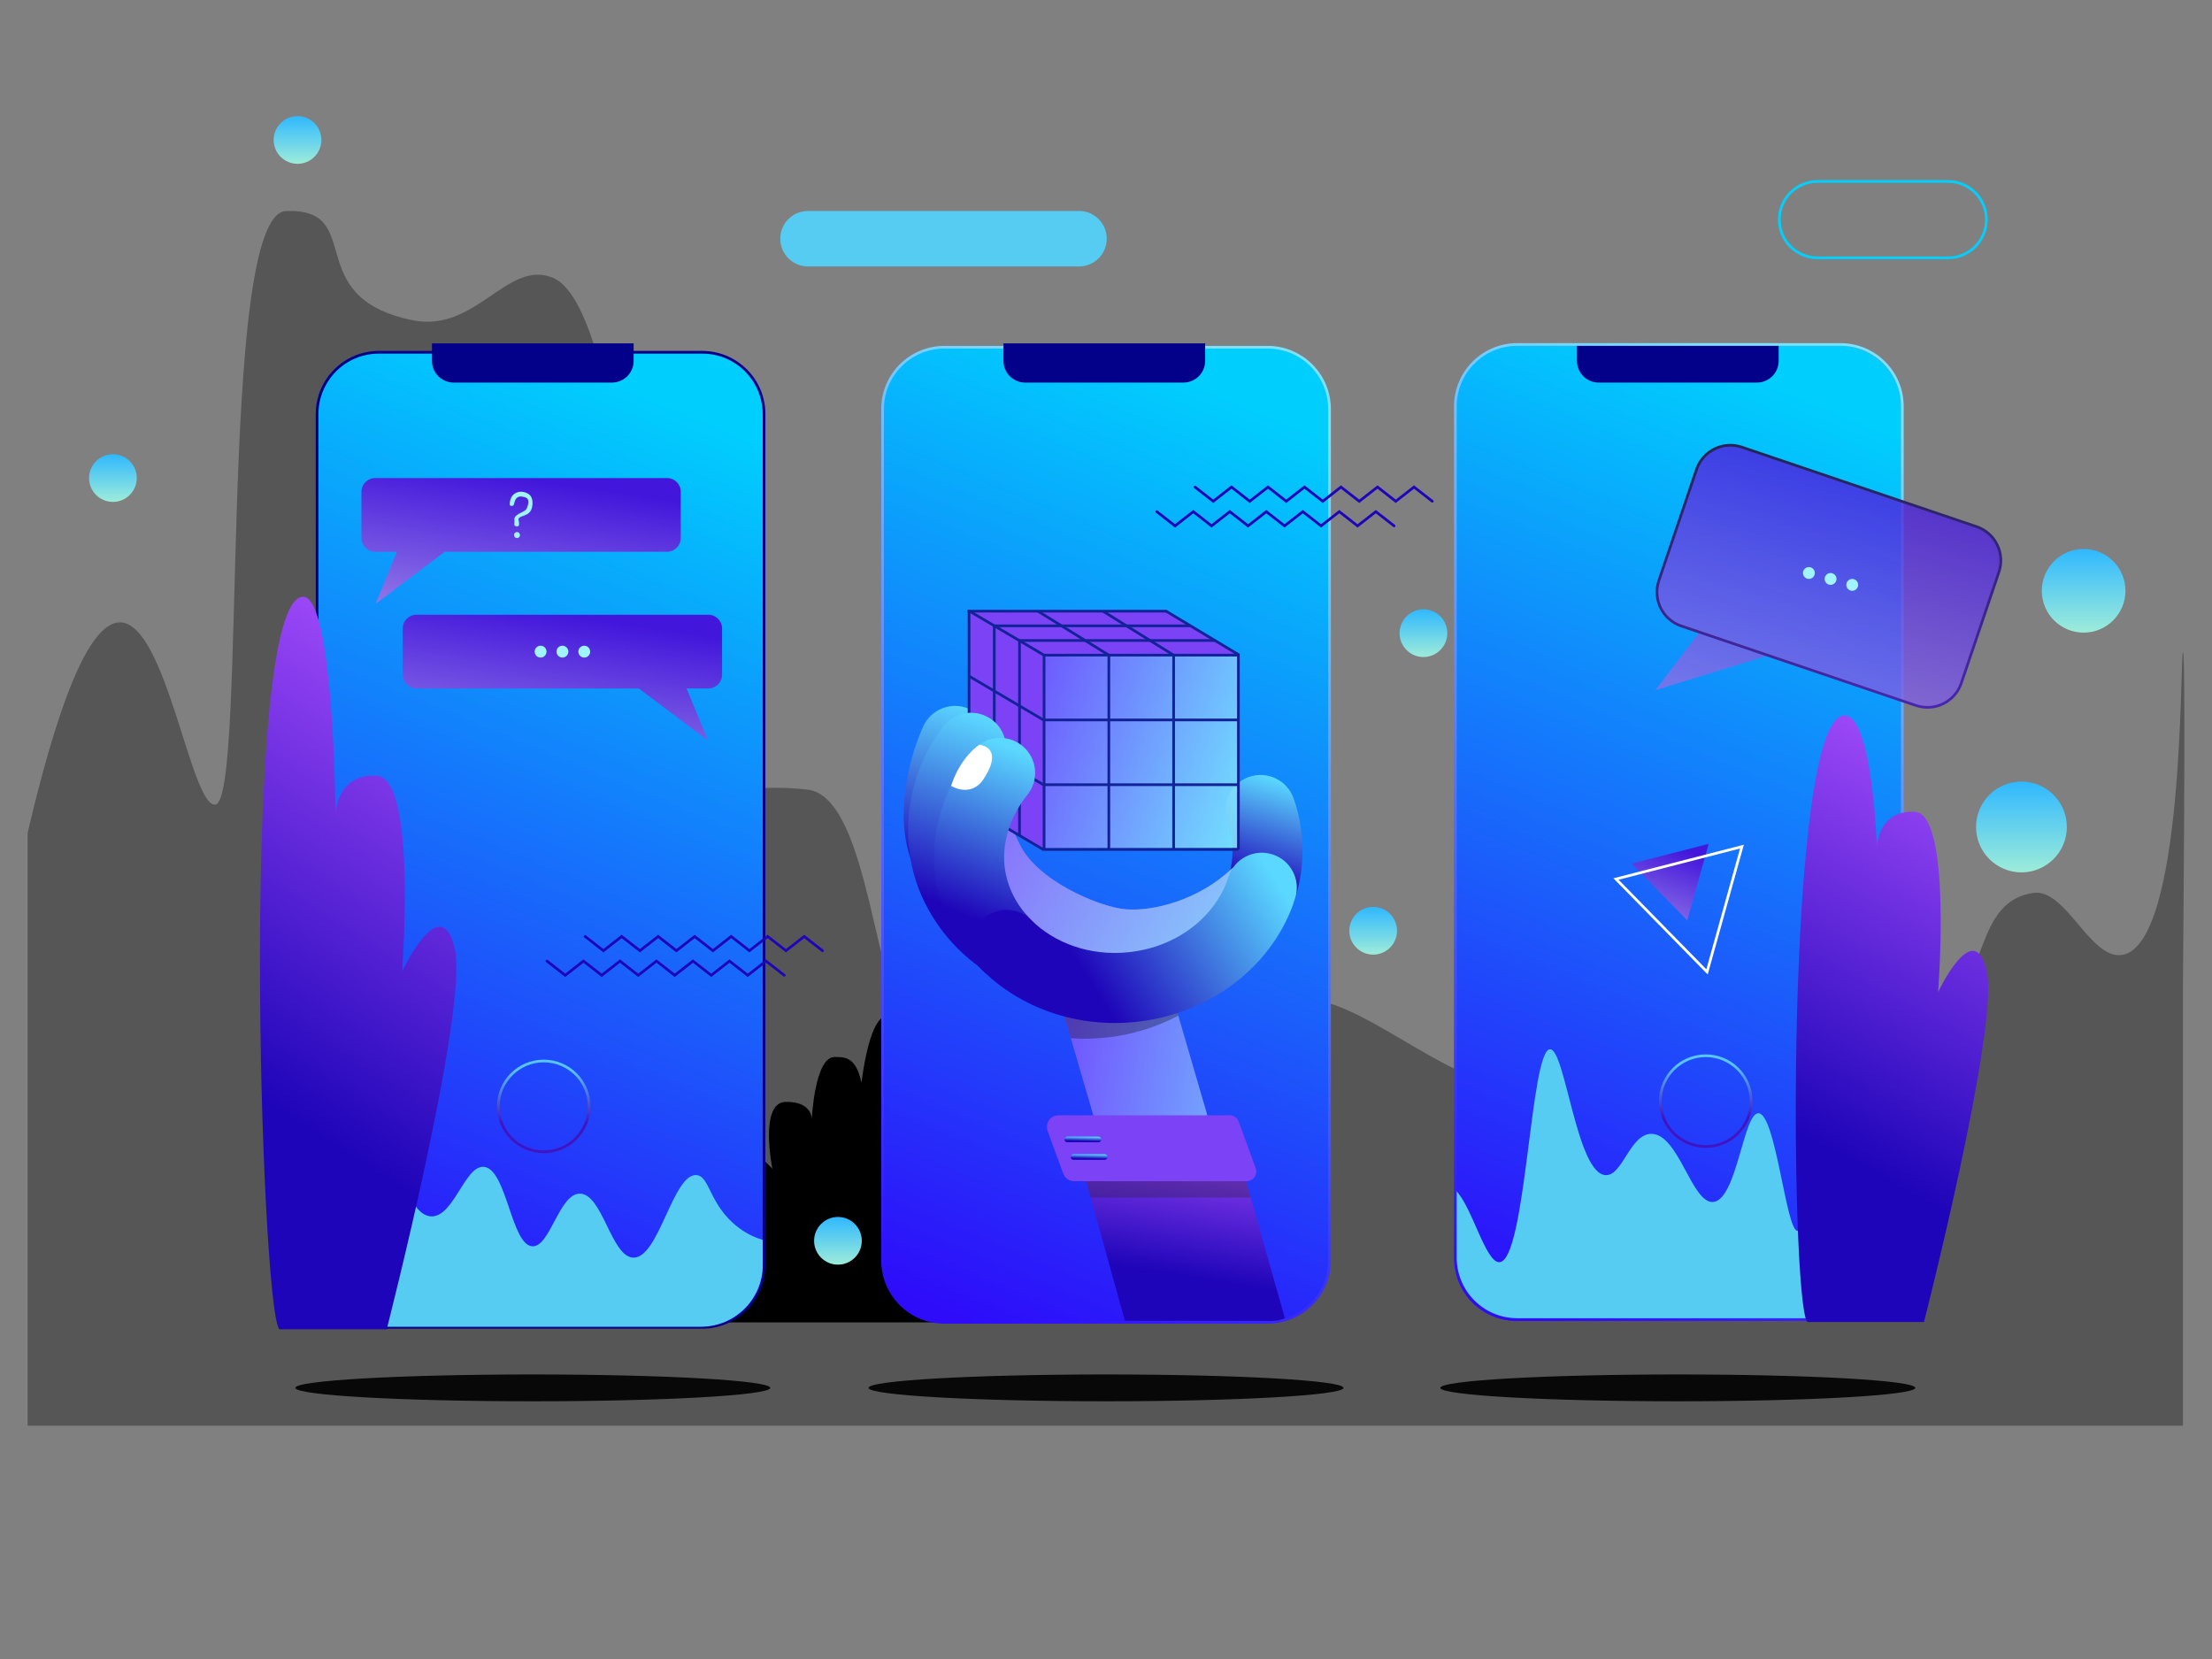 <svg width="200" height="150" viewBox="0 0 200 150" fill="none" xmlns="http://www.w3.org/2000/svg">
<rect x="0" y="0" width="200" height="150" fill="#808080" stroke="none"/>
<g clip-path="url(#clip0)">
<path d="M26.901 14.812C28.092 14.812 29.057 13.847 29.057 12.656C29.057 11.465 28.092 10.499 26.901 10.499C25.71 10.499 24.744 11.465 24.744 12.656C24.744 13.847 25.71 14.812 26.901 14.812Z" fill="url(#paint0_linear)"/>
<g style="mix-blend-mode:overlay">
<path d="M2.5 128.908C2.5 107.416 2.5 96.793 2.5 75.301C4.883 65.117 7.804 56.193 10.881 56.272C15.051 56.378 17.258 72.971 19.463 72.753C22.429 72.459 19.567 19.306 25.865 19.081C33.203 18.819 27.061 26.869 37.313 28.956C43.032 30.12 45.889 23.398 50.001 25.122C57.144 28.116 58.275 70.234 62.315 71.189C65.839 72.022 67.898 70.813 73.013 71.393C78.817 72.052 79.09 91.482 82.342 91.613C87.466 91.819 87.986 77.74 103.052 87.875C107.211 90.672 113.589 92.868 117.046 90.763C120.608 88.594 130.103 97.241 134.398 97.56C137.779 97.81 140.912 77.19 145.779 77.34C150.04 77.472 152.435 93.418 154.922 93.142C157.124 92.897 169.334 92.454 173.954 91.613C180.251 90.467 177.861 81.62 183.842 80.734C186.789 80.297 188.981 86.783 191.865 86.341C197.557 85.468 197.102 58.982 197.375 58.985C197.51 58.987 197.571 65.511 197.375 88.889C197.375 112.137 197.375 105.66 197.375 128.908C132.417 128.908 67.458 128.908 2.5 128.908Z" fill="black" fill-opacity="0.33"/>
</g>
<g style="mix-blend-mode:overlay">
<path d="M89.308 103.64C88.513 101.044 86.226 104.597 86.226 104.597C86.226 104.597 87.83 95.974 85.444 95.901C83.058 95.829 82.349 97.926 82.349 97.926C82.349 97.926 82.082 91.807 80.292 91.807C79.138 91.807 78.367 94.345 77.885 97.892C77.401 95.557 76.4 95.569 75.456 95.569C73.667 95.569 73.399 101.15 73.399 101.15C73.399 101.15 73.399 99.563 71.013 99.629C68.627 99.695 69.835 105.675 69.835 105.675C69.835 105.675 67.01 102.467 66.215 104.835C65.42 107.203 59.904 119.56 59.904 119.56H92.526C92.526 119.56 90.103 106.236 89.308 103.64Z" fill="black"/>
</g>
<path d="M133.602 76.954L131.516 76.936L131.506 78.05L133.592 78.068L133.602 76.954Z" fill="#24386C"/>
<path d="M120.211 36.986V113.967C120.211 116.181 118.92 118.098 117.052 119.004C116.316 119.357 115.49 119.557 114.621 119.557H85.389C82.301 119.557 79.799 117.053 79.799 113.967V36.986C79.799 33.9 82.301 31.395 85.389 31.395H114.621C117.707 31.395 120.211 33.9 120.211 36.986Z" fill="url(#paint1_linear)"/>
<path fill-rule="evenodd" clip-rule="evenodd" d="M85.388 31.518C82.367 31.518 79.919 33.968 79.919 36.987V113.967C79.919 116.986 82.367 119.436 85.388 119.436H114.619C115.47 119.436 116.278 119.24 116.998 118.895C118.825 118.008 120.088 116.133 120.088 113.967V36.987C120.088 33.968 117.638 31.518 114.619 31.518H85.388ZM79.676 36.987C79.676 33.833 82.232 31.274 85.388 31.274H114.619C117.773 31.274 120.332 33.833 120.332 36.987V113.967C120.332 116.23 119.012 118.188 117.104 119.114L117.103 119.114C116.351 119.475 115.508 119.679 114.619 119.679H85.388C82.232 119.679 79.676 117.121 79.676 113.967V36.987Z" fill="url(#paint2_linear)"/>
<path d="M69.079 37.442V114.42C69.079 117.509 66.578 120.01 63.489 120.01H34.26C33.147 120.01 32.109 119.684 31.237 119.121C29.693 118.13 28.67 116.396 28.67 114.42V37.442C28.67 34.353 31.171 31.852 34.26 31.852H63.489C66.578 31.852 69.079 34.353 69.079 37.442Z" fill="url(#paint3_linear)"/>
<path fill-rule="evenodd" clip-rule="evenodd" d="M34.261 31.973C31.24 31.973 28.793 34.42 28.793 37.441V114.419C28.793 116.352 29.793 118.048 31.304 119.018H31.304C32.157 119.569 33.172 119.888 34.261 119.888H63.49C66.512 119.888 68.959 117.441 68.959 114.419V37.441C68.959 34.42 66.512 31.973 63.49 31.973H34.261ZM28.549 37.441C28.549 34.285 31.105 31.729 34.261 31.729H63.49C66.646 31.729 69.202 34.285 69.202 37.441V114.419C69.202 117.575 66.646 120.132 63.49 120.132H34.261C33.124 120.132 32.063 119.798 31.172 119.223C29.595 118.21 28.549 116.438 28.549 114.419V37.441Z" fill="#030189"/>
<path d="M171.906 36.852V113.83C171.906 114.03 171.897 114.227 171.875 114.422C171.58 117.233 169.205 119.421 166.316 119.421H137.085C133.998 119.421 131.494 116.919 131.494 113.83V36.852C131.494 33.764 133.998 31.262 137.085 31.262H166.316C169.405 31.262 171.906 33.764 171.906 36.852Z" fill="url(#paint4_linear)"/>
<path fill-rule="evenodd" clip-rule="evenodd" d="M112.917 70.251C114.566 69.668 116.376 70.531 116.959 72.18C117.327 73.219 117.578 74.311 117.696 75.444C117.904 77.441 117.683 79.395 117.105 81.22C116.577 82.888 114.797 83.811 113.13 83.283C111.462 82.755 110.539 80.976 111.067 79.309C111.391 78.285 111.512 77.205 111.396 76.1C111.331 75.471 111.192 74.867 110.989 74.293C110.405 72.645 111.269 70.835 112.917 70.251Z" fill="url(#paint5_linear)"/>
<path d="M171.998 114.276C171.703 117.087 169.328 119.274 166.439 119.274H137.208C134.121 119.274 131.617 116.773 131.617 113.684V107.628C133.086 109.046 134.321 114.195 135.578 114.12C137.975 113.971 138.362 94.932 140.145 94.869C141.524 94.823 142.552 106.154 145.183 106.252C146.708 106.308 147.375 102.549 149.287 102.52C151.777 102.481 152.951 108.807 154.885 108.678C157.029 108.532 157.631 100.625 158.99 100.654C160.566 100.688 161.491 111.341 162.529 111.289C163.277 111.25 162.907 105.733 164.775 105.131C166.178 104.678 168.256 107.192 169.813 109.424C171.116 110.805 171.844 112.532 171.998 114.276Z" fill="#56CCF2"/>
<path fill-rule="evenodd" clip-rule="evenodd" d="M87.639 64.097C89.237 64.808 89.957 66.679 89.247 68.277C88.746 69.404 88.318 70.837 88.136 72.259C87.95 73.716 88.057 74.898 88.36 75.685L85.43 76.814L88.36 75.685C88.552 76.182 88.97 76.719 89.794 77.349C90.541 77.919 91.388 78.4 92.403 78.976C92.556 79.063 92.713 79.152 92.874 79.244C94.393 80.111 94.921 82.045 94.054 83.564C93.187 85.083 91.253 85.611 89.734 84.744C89.602 84.669 89.462 84.59 89.317 84.508C88.333 83.952 87.07 83.237 85.95 82.382C84.629 81.373 83.223 79.967 82.45 77.962L85.405 76.823L82.45 77.962C81.631 75.837 81.594 73.493 81.854 71.457C82.118 69.387 82.724 67.359 83.459 65.705C84.17 64.107 86.041 63.387 87.639 64.097Z" fill="url(#paint6_linear)"/>
<path d="M89.898 71.842C89.898 71.842 91.354 74.533 92.169 76.285C93.724 79.628 99.376 82.002 101.746 82.211C104.232 82.429 108.355 81.399 111.362 78.552C111.612 78.316 112.744 78.067 111.682 80.264C110.507 82.696 108.654 85.812 107.642 86.302C105.716 87.235 94.019 87.732 93.23 87.195C92.441 86.658 88.792 76.567 89.898 71.842Z" fill="#8A95F4"/>
<path opacity="0.6" d="M89.898 71.842C89.898 71.842 91.354 74.533 92.169 76.285C93.724 79.628 99.376 82.002 101.746 82.211C104.232 82.429 108.355 81.399 111.362 78.552C111.612 78.316 112.744 78.067 111.682 80.264C110.507 82.696 108.654 85.812 107.642 86.302C105.716 87.235 94.019 87.732 93.23 87.195C92.441 86.658 88.792 76.567 89.898 71.842Z" fill="url(#paint7_linear)"/>
<path opacity="0.81" d="M114.517 119.188H104.201L96.818 93.872L95.797 90.376H106.113L106.537 91.831L114.517 119.188Z" fill="url(#paint8_linear)"/>
<path d="M106.537 91.831C105.144 92.566 103.626 93.129 102.018 93.487C101.409 93.624 100.795 93.726 100.182 93.796C99.056 93.928 97.928 93.953 96.818 93.872L95.797 90.376H106.113L106.537 91.831Z" fill="black" fill-opacity="0.3"/>
<path d="M100.067 21.584V21.584C100.067 22.97 98.944 24.093 97.558 24.093H73.058C71.672 24.093 70.549 22.97 70.549 21.584V21.584C70.549 20.198 71.672 19.075 73.058 19.075H97.558C98.944 19.075 100.067 20.198 100.067 21.584Z" fill="#56CCF2"/>
<path fill-rule="evenodd" clip-rule="evenodd" d="M176.148 16.527H164.331C162.492 16.527 161.001 18.018 161.001 19.857C161.001 21.696 162.492 23.187 164.331 23.187H176.148C177.987 23.187 179.478 21.696 179.478 19.857C179.478 18.018 177.987 16.527 176.148 16.527ZM164.331 16.284H176.148C178.122 16.284 179.722 17.884 179.722 19.857C179.722 21.831 178.122 23.431 176.148 23.431H164.331C162.358 23.431 160.758 21.831 160.758 19.857C160.758 17.884 162.358 16.284 164.331 16.284Z" fill="#01D0FE"/>
<path d="M68.965 112.104V114.37C68.965 117.458 66.463 119.96 63.375 119.96H34.146C33.033 119.96 31.995 119.634 31.123 119.071C31.298 117.614 31.608 115.839 31.992 113.617C32.395 111.3 33.337 105.878 34.977 105.781C36.438 105.693 37.064 109.912 38.989 109.978C41.032 110.051 42.026 105.357 43.746 105.5C45.812 105.671 46.223 112.579 48.131 112.684C49.739 112.772 50.54 107.936 52.423 107.927C54.481 107.914 55.27 113.683 57.275 113.71C59.587 113.741 60.846 106.1 62.965 106.246C64.208 106.334 64.103 108.984 66.79 111.006C67.616 111.624 68.347 111.917 68.965 112.104Z" fill="#56CCF2"/>
<path d="M94.401 76.793L87.618 72.848L87.525 55.263L94.401 59.284V76.793Z" fill="#7B42F6"/>
<path opacity="0.81" d="M111.93 59.358H94.4V76.669H111.93V59.358Z" fill="url(#paint9_linear)"/>
<path d="M111.97 59.234H94.471L87.725 55.182H105.294L111.97 59.234Z" fill="#7B42F6"/>
<path fill-rule="evenodd" clip-rule="evenodd" d="M89.775 74.192V56.5H90.019V74.192H89.775Z" fill="#132299"/>
<path fill-rule="evenodd" clip-rule="evenodd" d="M87.74 72.78V55.142H87.496V72.919L94.287 76.929L94.411 76.72L87.74 72.78Z" fill="#132299"/>
<path fill-rule="evenodd" clip-rule="evenodd" d="M92.057 75.535V57.892H92.3V75.535H92.057Z" fill="#132299"/>
<path fill-rule="evenodd" clip-rule="evenodd" d="M87.68 66.887L94.462 70.883L94.339 71.093L87.557 67.097L87.68 66.887Z" fill="#132299"/>
<path fill-rule="evenodd" clip-rule="evenodd" d="M94.339 65.237L87.557 61.24L87.68 61.03L94.462 65.027L94.339 65.237Z" fill="#132299"/>
<path fill-rule="evenodd" clip-rule="evenodd" d="M93.908 55.157L100.315 59.132L100.187 59.339L93.779 55.364L93.908 55.157Z" fill="#132299"/>
<path fill-rule="evenodd" clip-rule="evenodd" d="M100.104 59.113H105.96V59.356H100.104V59.113Z" fill="#132299"/>
<path fill-rule="evenodd" clip-rule="evenodd" d="M106.043 59.339L99.66 55.364L99.789 55.157L106.172 59.132L106.043 59.339Z" fill="#132299"/>
<path fill-rule="evenodd" clip-rule="evenodd" d="M105.463 55.381H87.496V55.138H105.463V55.381Z" fill="#132299"/>
<path fill-rule="evenodd" clip-rule="evenodd" d="M94.433 59.114L87.719 55.155L87.596 55.364L94.366 59.358L100.104 59.356V59.112L94.433 59.114Z" fill="#132299"/>
<path d="M111.988 59.34L105.307 55.325L105.432 55.116L112.092 59.115L111.988 59.34Z" fill="#132299"/>
<path fill-rule="evenodd" clip-rule="evenodd" d="M105.961 59.113H112.057V59.356H105.961V59.113Z" fill="#132299"/>
<path fill-rule="evenodd" clip-rule="evenodd" d="M92.17 57.788H109.871V58.031H92.17V57.788Z" fill="#132299"/>
<path fill-rule="evenodd" clip-rule="evenodd" d="M107.643 56.707H89.822V56.463H107.643V56.707Z" fill="#132299"/>
<path fill-rule="evenodd" clip-rule="evenodd" d="M100.135 76.806V59.236H100.378V76.806H100.135Z" fill="#132299"/>
<path fill-rule="evenodd" clip-rule="evenodd" d="M94.523 59.236V76.806H94.279V59.236H94.523Z" fill="#132299"/>
<path fill-rule="evenodd" clip-rule="evenodd" d="M105.992 76.806V59.236H106.236V76.806H105.992Z" fill="#132299"/>
<path fill-rule="evenodd" clip-rule="evenodd" d="M111.85 76.807V59.116H112.093V76.807H111.85Z" fill="#132299"/>
<path fill-rule="evenodd" clip-rule="evenodd" d="M94.4 70.828H111.971V71.072H94.4V70.828Z" fill="#132299"/>
<path fill-rule="evenodd" clip-rule="evenodd" d="M111.971 65.215H94.4V64.971H111.971V65.215Z" fill="#132299"/>
<path fill-rule="evenodd" clip-rule="evenodd" d="M94.279 76.685H111.971V76.928H94.279V76.685Z" fill="#132299"/>
<path fill-rule="evenodd" clip-rule="evenodd" d="M89.735 65.109C91.118 66.18 91.371 68.168 90.301 69.552C88.662 71.669 88.106 74.428 88.632 76.919L85.537 77.572L88.632 76.919C89.065 78.973 90.46 81.059 92.34 82.342C93.785 83.327 94.157 85.297 93.172 86.742C92.186 88.187 90.216 88.559 88.771 87.574C85.596 85.408 83.218 81.942 82.434 78.226C81.544 74.003 82.462 69.332 85.293 65.675C86.363 64.292 88.352 64.038 89.735 65.109Z" fill="url(#paint10_linear)"/>
<path fill-rule="evenodd" clip-rule="evenodd" d="M92.423 67.425C93.781 68.527 93.987 70.522 92.885 71.879C91.412 73.693 90.598 76.1 90.822 78.244L87.672 78.572L90.822 78.244C91.018 80.131 91.879 81.834 93.241 83.188C94.481 84.422 94.487 86.427 93.253 87.667C92.02 88.907 90.015 88.912 88.775 87.679C86.46 85.377 84.882 82.349 84.522 78.9C84.099 74.836 85.605 70.797 87.969 67.886C89.071 66.529 91.066 66.322 92.423 67.425Z" fill="url(#paint11_linear)"/>
<path fill-rule="evenodd" clip-rule="evenodd" d="M115.042 77.245C116.709 77.773 117.633 79.552 117.105 81.22C115.204 87.223 109.534 91.684 102.696 92.397C97.332 92.956 92.232 91.117 88.775 87.679C87.535 86.446 87.53 84.441 88.763 83.201C89.996 81.961 92.002 81.955 93.242 83.189C95.3 85.236 98.499 86.466 102.04 86.097C106.592 85.623 109.992 82.702 111.067 79.308C111.595 77.64 113.375 76.717 115.042 77.245Z" fill="url(#paint12_linear)"/>
<path d="M116.174 119.188C115.439 119.541 114.462 119.423 113.592 119.423H101.71L98.616 108.278L96.948 102.323L96.65 101.26H111.118L111.415 102.323L113.083 108.278L116.174 119.188Z" fill="url(#paint13_linear)"/>
<path opacity="0.28" d="M113.083 108.279H98.616L96.947 102.323H111.414L113.083 108.279Z" fill="#231F20"/>
<path d="M34.963 120.194C34.963 120.194 42.357 91.329 41.124 85.813C39.892 80.297 36.349 87.846 36.349 87.846C36.349 87.846 37.736 70.285 34.039 70.131C30.342 69.977 30.342 73.674 30.342 73.674C30.342 73.674 30.188 53.957 27.415 53.957C21.561 53.957 23.564 118.345 25.258 120.194H34.963Z" fill="url(#paint14_linear)"/>
<path fill-rule="evenodd" clip-rule="evenodd" d="M49.162 96.052C46.962 96.052 45.179 97.835 45.179 100.035C45.179 102.235 46.962 104.018 49.162 104.018C51.362 104.018 53.145 102.235 53.145 100.035C53.145 97.835 51.362 96.052 49.162 96.052ZM44.935 100.035C44.935 97.701 46.828 95.809 49.162 95.809C51.497 95.809 53.389 97.701 53.389 100.035C53.389 102.369 51.497 104.262 49.162 104.262C46.828 104.262 44.935 102.369 44.935 100.035Z" fill="url(#paint15_linear)"/>
<path d="M112.724 106.798H97.108C96.671 106.798 96.28 106.525 96.13 106.114L94.718 102.238C94.471 101.559 94.974 100.841 95.696 100.841H111.185C111.55 100.841 111.876 101.069 112 101.411L113.539 105.634C113.745 106.2 113.326 106.798 112.724 106.798Z" fill="#7B42F6"/>
<path d="M99.323 103.282H96.501C96.359 103.282 96.244 103.167 96.244 103.026C96.244 102.884 96.359 102.769 96.501 102.769H99.323C99.464 102.769 99.579 102.884 99.579 103.026C99.579 103.167 99.464 103.282 99.323 103.282Z" fill="url(#paint16_linear)"/>
<path d="M99.882 104.869H97.059C96.918 104.869 96.803 104.754 96.803 104.612C96.803 104.47 96.918 104.355 97.059 104.355H99.882C100.023 104.355 100.138 104.47 100.138 104.612C100.138 104.754 100.023 104.869 99.882 104.869Z" fill="url(#paint17_linear)"/>
<path fill-rule="evenodd" clip-rule="evenodd" d="M59.51 84.517L61.159 85.804L62.809 84.517L64.46 85.804L66.11 84.517L67.76 85.804L69.41 84.517L71.061 85.805L72.713 84.517L74.441 85.863C74.494 85.904 74.503 85.981 74.462 86.034C74.421 86.087 74.344 86.096 74.291 86.055L72.713 84.826L71.061 86.113L69.41 84.826L67.76 86.113L66.11 84.826L64.46 86.113L62.809 84.826L61.159 86.113L59.51 84.826L57.859 86.113L56.209 84.826L54.559 86.113L52.834 84.768C52.781 84.726 52.772 84.65 52.813 84.597C52.854 84.544 52.931 84.534 52.984 84.575L54.559 85.804L56.209 84.517L57.859 85.804L59.51 84.517Z" fill="#1F05B9"/>
<path fill-rule="evenodd" clip-rule="evenodd" d="M56.057 86.741L57.706 88.028L59.356 86.741L61.006 88.028L62.657 86.741L64.307 88.028L65.957 86.741L67.608 88.028L69.26 86.741L70.988 88.087C71.041 88.128 71.05 88.204 71.009 88.257C70.967 88.311 70.891 88.32 70.838 88.279L69.26 87.049L67.608 88.337L65.957 87.049L64.307 88.337L62.657 87.049L61.006 88.337L59.356 87.049L57.706 88.337L56.057 87.049L54.406 88.337L52.756 87.049L51.106 88.337L49.381 86.991C49.328 86.95 49.318 86.873 49.36 86.82C49.401 86.767 49.478 86.758 49.531 86.799L51.106 88.028L52.756 86.741L54.406 88.028L56.057 86.741Z" fill="#1F05B9"/>
<path fill-rule="evenodd" clip-rule="evenodd" d="M114.647 43.881L116.296 45.169L117.946 43.881L119.596 45.169L121.246 43.881L122.897 45.169L124.547 43.881L126.198 45.169L127.85 43.881L129.577 45.227C129.63 45.269 129.64 45.345 129.599 45.398C129.557 45.451 129.481 45.461 129.428 45.419L127.85 44.19L126.198 45.478L124.547 44.19L122.897 45.478L121.247 44.19L119.596 45.478L117.946 44.19L116.296 45.478L114.647 44.19L112.996 45.478L111.346 44.19L109.696 45.478L107.971 44.132C107.918 44.091 107.908 44.014 107.95 43.961C107.991 43.908 108.067 43.898 108.121 43.94L109.696 45.169L111.346 43.881L112.996 45.169L114.647 43.881Z" fill="#1F05B9"/>
<path fill-rule="evenodd" clip-rule="evenodd" d="M111.194 46.106L112.843 47.394L114.493 46.106L116.143 47.394L117.794 46.106L119.444 47.394L121.094 46.106L122.745 47.394L124.397 46.106L126.124 47.452C126.177 47.493 126.187 47.57 126.146 47.623C126.104 47.676 126.028 47.686 125.975 47.644L124.397 46.415L122.745 47.703L121.094 46.415L119.444 47.703L117.794 46.415L116.143 47.703L114.493 46.415L112.843 47.703L111.194 46.415L109.543 47.703L107.893 46.415L106.243 47.703L104.518 46.357C104.465 46.315 104.455 46.239 104.497 46.186C104.538 46.133 104.615 46.123 104.668 46.165L106.243 47.394L107.893 46.106L109.543 47.394L111.194 46.106Z" fill="#1F05B9"/>
<g style="mix-blend-mode:overlay">
<path d="M48.173 126.698C60.031 126.698 69.644 126.155 69.644 125.485C69.644 124.815 60.031 124.272 48.173 124.272C36.314 124.272 26.701 124.815 26.701 125.485C26.701 126.155 36.314 126.698 48.173 126.698Z" fill="black" fill-opacity="0.91"/>
</g>
<g style="mix-blend-mode:overlay">
<path d="M100.001 126.698C111.86 126.698 121.473 126.155 121.473 125.485C121.473 124.815 111.86 124.272 100.001 124.272C88.142 124.272 78.529 124.815 78.529 125.485C78.529 126.155 88.142 126.698 100.001 126.698Z" fill="black" fill-opacity="0.91"/>
</g>
<g style="mix-blend-mode:overlay">
<path d="M151.7 126.698C163.559 126.698 173.172 126.155 173.172 125.485C173.172 124.815 163.559 124.272 151.7 124.272C139.842 124.272 130.229 124.815 130.229 125.485C130.229 126.155 139.842 126.698 151.7 126.698Z" fill="black" fill-opacity="0.91"/>
</g>
<path d="M10.209 45.381C11.4 45.381 12.366 44.415 12.366 43.224C12.366 42.033 11.4 41.068 10.209 41.068C9.018 41.068 8.053 42.033 8.053 43.224C8.053 44.415 9.018 45.381 10.209 45.381Z" fill="url(#paint18_linear)"/>
<path d="M188.391 57.199C190.48 57.199 192.173 55.505 192.173 53.417C192.173 51.328 190.48 49.635 188.391 49.635C186.303 49.635 184.609 51.328 184.609 53.417C184.609 55.505 186.303 57.199 188.391 57.199Z" fill="url(#paint19_linear)"/>
<path d="M75.764 114.345C76.955 114.345 77.92 113.38 77.92 112.189C77.92 110.998 76.955 110.032 75.764 110.032C74.573 110.032 73.607 110.998 73.607 112.189C73.607 113.38 74.573 114.345 75.764 114.345Z" fill="url(#paint20_linear)"/>
<path d="M124.157 86.312C125.348 86.312 126.313 85.347 126.313 84.156C126.313 82.965 125.348 81.999 124.157 81.999C122.966 81.999 122 82.965 122 84.156C122 85.347 122.966 86.312 124.157 86.312Z" fill="url(#paint21_linear)"/>
<path d="M182.771 78.876C185.038 78.876 186.876 77.038 186.876 74.771C186.876 72.504 185.038 70.666 182.771 70.666C180.504 70.666 178.666 72.504 178.666 74.771C178.666 77.038 180.504 78.876 182.771 78.876Z" fill="url(#paint22_linear)"/>
<path d="M154.485 76.299L153.521 79.759L152.557 83.218L150.043 80.653L147.529 78.089L151.007 77.194L154.485 76.299Z" fill="url(#paint23_linear)"/>
<g style="mix-blend-mode:overlay">
<path fill-rule="evenodd" clip-rule="evenodd" d="M157.674 76.376L154.404 88.111L145.877 79.411L157.674 76.376ZM157.326 76.718L146.346 79.542L154.282 87.639L157.326 76.718Z" fill="white"/>
</g>
<path d="M57.749 62.248L64.01 66.959L61.694 61.306L57.749 62.248Z" fill="url(#paint24_linear)"/>
<path d="M64.045 62.248H37.656C36.97 62.248 36.414 61.693 36.414 61.007V56.826C36.414 56.141 36.97 55.584 37.656 55.584H64.045C64.731 55.584 65.287 56.141 65.287 56.826V61.007C65.287 61.693 64.731 62.248 64.045 62.248Z" fill="url(#paint25_linear)"/>
<path d="M40.217 49.889L33.956 54.6L36.272 48.947L40.217 49.889Z" fill="url(#paint26_linear)"/>
<path d="M33.921 49.889H60.311C60.997 49.889 61.552 49.333 61.552 48.647V44.467C61.552 43.781 60.997 43.225 60.311 43.225H33.921C33.236 43.225 32.68 43.781 32.68 44.467V48.647C32.68 49.333 33.236 49.889 33.921 49.889Z" fill="url(#paint27_linear)"/>
<path d="M46.735 47.595C47.022 47.621 46.929 47.228 46.885 47.024C46.795 46.612 47.623 46.744 47.969 46.21C48.178 45.887 48.233 45.196 47.983 44.852C47.725 44.499 47.197 44.424 46.921 44.477C46.275 44.602 46.118 45.123 46.088 45.529C46.072 45.744 46.157 45.753 46.343 45.733C46.585 45.707 46.406 45.036 46.971 44.9C47.16 44.855 47.621 44.962 47.718 45.129C47.878 45.408 47.651 45.972 47.561 46.076C47.353 46.316 46.437 46.52 46.509 46.997C46.556 47.306 46.366 47.562 46.735 47.595Z" fill="#9FF4FE"/>
<path d="M46.744 48.651C46.895 48.651 47.017 48.529 47.017 48.378C47.017 48.227 46.895 48.105 46.744 48.105C46.594 48.105 46.472 48.227 46.472 48.378C46.472 48.529 46.594 48.651 46.744 48.651Z" fill="#9FF4FE"/>
<path fill-rule="evenodd" clip-rule="evenodd" d="M154.227 95.577C152.027 95.577 150.243 97.36 150.243 99.56C150.243 101.76 152.027 103.543 154.227 103.543C156.426 103.543 158.21 101.76 158.21 99.56C158.21 97.36 156.426 95.577 154.227 95.577ZM150 99.56C150 97.226 151.892 95.334 154.227 95.334C156.561 95.334 158.453 97.226 158.453 99.56C158.453 101.894 156.561 103.787 154.227 103.787C151.892 103.787 150 101.894 150 99.56Z" fill="url(#paint28_linear)"/>
<path d="M48.876 59.455C49.173 59.455 49.413 59.215 49.413 58.918C49.413 58.622 49.173 58.382 48.876 58.382C48.58 58.382 48.34 58.622 48.34 58.918C48.34 59.215 48.58 59.455 48.876 59.455Z" fill="#9FF4FE"/>
<path d="M50.851 59.455C51.147 59.455 51.388 59.215 51.388 58.918C51.388 58.622 51.147 58.382 50.851 58.382C50.555 58.382 50.315 58.622 50.315 58.918C50.315 59.215 50.555 59.455 50.851 59.455Z" fill="#9FF4FE"/>
<path d="M52.826 59.455C53.122 59.455 53.362 59.215 53.362 58.918C53.362 58.622 53.122 58.382 52.826 58.382C52.529 58.382 52.289 58.622 52.289 58.918C52.289 59.215 52.529 59.455 52.826 59.455Z" fill="#9FF4FE"/>
<path d="M55.33 34.591H41.018C39.935 34.591 39.057 33.712 39.057 32.629V31.045H57.291V32.629C57.291 33.712 56.413 34.591 55.33 34.591Z" fill="#030189"/>
<path d="M107.003 34.591H92.692C91.609 34.591 90.731 33.712 90.731 32.629V31.045H108.965V32.629C108.965 33.712 108.087 34.591 107.003 34.591Z" fill="#030189"/>
<path d="M158.857 34.591H144.545C143.462 34.591 142.584 33.712 142.584 32.629V31.045H160.819V32.629C160.819 33.712 159.94 34.591 158.857 34.591Z" fill="#030189"/>
<g style="mix-blend-mode:overlay">
<path d="M85.994 71.051C85.994 71.051 87.783 72.193 88.94 70.423C90.851 67.499 88.553 67.339 88.553 67.339C88.553 67.339 86.888 68.341 85.994 71.051Z" fill="white"/>
</g>
<path fill-rule="evenodd" clip-rule="evenodd" d="M137.179 31.269C134.158 31.269 131.71 33.719 131.71 36.738V113.718C131.71 116.738 134.158 119.187 137.179 119.187H166.41C167.261 119.187 168.069 118.992 168.789 118.646C170.616 117.759 171.879 115.884 171.879 113.718V36.738C171.879 33.719 169.429 31.269 166.41 31.269H137.179ZM131.467 36.738C131.467 33.585 134.023 31.026 137.179 31.026H166.41C169.564 31.026 172.123 33.584 172.123 36.738V113.718C172.123 115.981 170.803 117.94 168.895 118.866L168.894 118.866C168.143 119.227 167.299 119.431 166.41 119.431H137.179C134.023 119.431 131.467 116.872 131.467 113.718V36.738Z" fill="url(#paint29_linear)"/>
<path d="M128.701 59.405C129.892 59.405 130.858 58.44 130.858 57.249C130.858 56.058 129.892 55.092 128.701 55.092C127.51 55.092 126.545 56.058 126.545 57.249C126.545 58.44 127.51 59.405 128.701 59.405Z" fill="url(#paint30_linear)"/>
<g opacity="0.8">
<path d="M159.682 59.318L149.674 62.4L153.605 57.228L159.682 59.318Z" fill="url(#paint31_linear)"/>
<path d="M152.012 56.6L173.236 63.787C174.927 64.36 176.762 63.454 177.334 61.763L180.737 51.716C181.309 50.025 180.403 48.19 178.712 47.617L157.488 40.429C155.797 39.857 153.962 40.763 153.39 42.454L149.987 52.501C149.415 54.192 150.321 56.027 152.012 56.6Z" fill="url(#paint32_linear)"/>
</g>
<path fill-rule="evenodd" clip-rule="evenodd" d="M153.274 42.414C153.868 40.66 155.772 39.719 157.527 40.313L178.751 47.501C180.506 48.095 181.446 49.999 180.852 51.754L177.449 61.801C176.855 63.556 174.951 64.496 173.197 63.902L151.972 56.714C150.218 56.12 149.277 54.216 149.872 52.461L149.987 52.501L149.872 52.461L153.274 42.414ZM157.449 40.544C155.822 39.993 154.056 40.865 153.505 42.492L153.389 42.453L153.505 42.492L150.102 52.54C149.551 54.167 150.424 55.932 152.051 56.483L173.275 63.671C174.902 64.222 176.668 63.35 177.219 61.723L180.621 51.676C181.172 50.049 180.3 48.283 178.673 47.732L157.449 40.544Z" fill="url(#paint33_linear)"/>
<path d="M163.552 52.344C163.848 52.344 164.088 52.104 164.088 51.808C164.088 51.512 163.848 51.272 163.552 51.272C163.256 51.272 163.016 51.512 163.016 51.808C163.016 52.104 163.256 52.344 163.552 52.344Z" fill="#9FF4FE"/>
<path d="M165.511 52.881C165.807 52.881 166.048 52.641 166.048 52.345C166.048 52.049 165.807 51.809 165.511 51.809C165.215 51.809 164.975 52.049 164.975 52.345C164.975 52.641 165.215 52.881 165.511 52.881Z" fill="#9FF4FE"/>
<path d="M167.472 53.418C167.768 53.418 168.008 53.178 168.008 52.882C168.008 52.586 167.768 52.345 167.472 52.345C167.176 52.345 166.936 52.586 166.936 52.882C166.936 53.178 167.176 53.418 167.472 53.418Z" fill="#9FF4FE"/>
<path d="M173.959 119.528C173.959 119.528 180.766 92.907 179.632 87.829C178.497 82.752 175.236 89.7 175.236 89.7C175.236 89.7 176.512 73.534 173.108 73.393C169.705 73.251 169.705 76.654 169.705 76.654C169.705 76.654 169.323 64.686 166.771 64.686C161.382 64.686 161.852 117.827 163.412 119.528H173.959Z" fill="url(#paint34_linear)"/>
</g>
<defs>
<linearGradient id="paint0_linear" x1="26.901" y1="10.499" x2="26.901" y2="14.812" gradientUnits="userSpaceOnUse">
<stop stop-color="#2FB8FF"/>
<stop offset="1" stop-color="#9EECD9"/>
</linearGradient>
<linearGradient id="paint1_linear" x1="83.292" y1="117.676" x2="116.374" y2="37.719" gradientUnits="userSpaceOnUse">
<stop stop-color="#2E0CFA"/>
<stop offset="1" stop-color="#00CFFD"/>
</linearGradient>
<linearGradient id="paint2_linear" x1="83.19" y1="117.793" x2="116.287" y2="37.539" gradientUnits="userSpaceOnUse">
<stop stop-color="#2E0CFA"/>
<stop offset="1" stop-color="#7DE0FF"/>
</linearGradient>
<linearGradient id="paint3_linear" x1="32.163" y1="118.129" x2="65.245" y2="38.175" gradientUnits="userSpaceOnUse">
<stop stop-color="#2E0CFA"/>
<stop offset="1" stop-color="#00CFFD"/>
</linearGradient>
<linearGradient id="paint4_linear" x1="134.987" y1="117.54" x2="168.068" y2="37.584" gradientUnits="userSpaceOnUse">
<stop stop-color="#2E0CFA"/>
<stop offset="1" stop-color="#00CFFD"/>
</linearGradient>
<linearGradient id="paint5_linear" x1="113.324" y1="80.022" x2="116.335" y2="70.775" gradientUnits="userSpaceOnUse">
<stop stop-color="#1F05B9"/>
<stop offset="1" stop-color="#5BD8FF"/>
</linearGradient>
<linearGradient id="paint6_linear" x1="86.322" y1="79.717" x2="90.612" y2="64.603" gradientUnits="userSpaceOnUse">
<stop stop-color="#1F05B9"/>
<stop offset="1" stop-color="#5BD8FF"/>
</linearGradient>
<linearGradient id="paint7_linear" x1="89.691" y1="71.867" x2="113.388" y2="85.203" gradientUnits="userSpaceOnUse">
<stop stop-color="#844EFF"/>
<stop offset="1" stop-color="#88F8FF"/>
</linearGradient>
<linearGradient id="paint8_linear" x1="95.797" y1="90.422" x2="120.254" y2="96.629" gradientUnits="userSpaceOnUse">
<stop stop-color="#844EFF"/>
<stop offset="1" stop-color="#88F8FF"/>
</linearGradient>
<linearGradient id="paint9_linear" x1="94.4" y1="59.386" x2="115.48" y2="67.724" gradientUnits="userSpaceOnUse">
<stop stop-color="#844EFF"/>
<stop offset="1" stop-color="#88F8FF"/>
</linearGradient>
<linearGradient id="paint10_linear" x1="86.305" y1="82.083" x2="91.905" y2="65.897" gradientUnits="userSpaceOnUse">
<stop stop-color="#1F05B9"/>
<stop offset="1" stop-color="#5BD8FF"/>
</linearGradient>
<linearGradient id="paint11_linear" x1="87.965" y1="83.016" x2="93.549" y2="68.399" gradientUnits="userSpaceOnUse">
<stop stop-color="#1F05B9"/>
<stop offset="1" stop-color="#5BD8FF"/>
</linearGradient>
<linearGradient id="paint12_linear" x1="98.471" y1="88.567" x2="114.461" y2="78.201" gradientUnits="userSpaceOnUse">
<stop stop-color="#1F05B9"/>
<stop offset="1" stop-color="#5BD8FF"/>
</linearGradient>
<linearGradient id="paint13_linear" x1="103.706" y1="114.802" x2="105.852" y2="101.226" gradientUnits="userSpaceOnUse">
<stop stop-color="#1F05B9"/>
<stop offset="1" stop-color="#A24BFA"/>
</linearGradient>
<linearGradient id="paint14_linear" x1="29.923" y1="103.292" x2="52.834" y2="67.1" gradientUnits="userSpaceOnUse">
<stop stop-color="#1F05B9"/>
<stop offset="1" stop-color="#A24BFA"/>
</linearGradient>
<linearGradient id="paint15_linear" x1="50.808" y1="101.519" x2="50.808" y2="96.736" gradientUnits="userSpaceOnUse">
<stop stop-color="#4114C1"/>
<stop offset="1" stop-color="#57C7FA"/>
</linearGradient>
<linearGradient id="paint16_linear" x1="97.45" y1="103.151" x2="97.46" y2="102.759" gradientUnits="userSpaceOnUse">
<stop stop-color="#1F05B9"/>
<stop offset="1" stop-color="#5BD8FF"/>
</linearGradient>
<linearGradient id="paint17_linear" x1="98.008" y1="104.738" x2="98.018" y2="104.345" gradientUnits="userSpaceOnUse">
<stop stop-color="#1F05B9"/>
<stop offset="1" stop-color="#5BD8FF"/>
</linearGradient>
<linearGradient id="paint18_linear" x1="10.209" y1="41.068" x2="10.209" y2="45.381" gradientUnits="userSpaceOnUse">
<stop stop-color="#2FB8FF"/>
<stop offset="1" stop-color="#9EECD9"/>
</linearGradient>
<linearGradient id="paint19_linear" x1="188.391" y1="49.635" x2="188.391" y2="57.199" gradientUnits="userSpaceOnUse">
<stop stop-color="#2FB8FF"/>
<stop offset="1" stop-color="#9EECD9"/>
</linearGradient>
<linearGradient id="paint20_linear" x1="75.764" y1="110.032" x2="75.764" y2="114.345" gradientUnits="userSpaceOnUse">
<stop stop-color="#2FB8FF"/>
<stop offset="1" stop-color="#9EECD9"/>
</linearGradient>
<linearGradient id="paint21_linear" x1="124.156" y1="81.999" x2="124.156" y2="86.312" gradientUnits="userSpaceOnUse">
<stop stop-color="#2FB8FF"/>
<stop offset="1" stop-color="#9EECD9"/>
</linearGradient>
<linearGradient id="paint22_linear" x1="182.771" y1="70.666" x2="182.771" y2="78.876" gradientUnits="userSpaceOnUse">
<stop stop-color="#2FB8FF"/>
<stop offset="1" stop-color="#9EECD9"/>
</linearGradient>
<linearGradient id="paint23_linear" x1="151.009" y1="76.299" x2="148.384" y2="83.38" gradientUnits="userSpaceOnUse">
<stop stop-color="#4316DB"/>
<stop offset="1" stop-color="#9076E7"/>
</linearGradient>
<linearGradient id="paint24_linear" x1="50.857" y1="55.584" x2="48.954" y2="68.547" gradientUnits="userSpaceOnUse">
<stop stop-color="#4316DB"/>
<stop offset="1" stop-color="#9076E7"/>
</linearGradient>
<linearGradient id="paint25_linear" x1="50.857" y1="55.584" x2="48.954" y2="68.547" gradientUnits="userSpaceOnUse">
<stop stop-color="#4316DB"/>
<stop offset="1" stop-color="#9076E7"/>
</linearGradient>
<linearGradient id="paint26_linear" x1="47.123" y1="43.225" x2="45.219" y2="56.188" gradientUnits="userSpaceOnUse">
<stop stop-color="#4316DB"/>
<stop offset="1" stop-color="#9076E7"/>
</linearGradient>
<linearGradient id="paint27_linear" x1="47.123" y1="43.225" x2="45.219" y2="56.188" gradientUnits="userSpaceOnUse">
<stop stop-color="#4316DB"/>
<stop offset="1" stop-color="#9076E7"/>
</linearGradient>
<linearGradient id="paint28_linear" x1="155.873" y1="101.044" x2="155.873" y2="96.261" gradientUnits="userSpaceOnUse">
<stop stop-color="#4114C1"/>
<stop offset="1" stop-color="#57C7FA"/>
</linearGradient>
<linearGradient id="paint29_linear" x1="134.981" y1="117.544" x2="168.078" y2="37.29" gradientUnits="userSpaceOnUse">
<stop stop-color="#2E0CFA"/>
<stop offset="1" stop-color="#7DE0FF"/>
</linearGradient>
<linearGradient id="paint30_linear" x1="128.701" y1="55.092" x2="128.701" y2="59.405" gradientUnits="userSpaceOnUse">
<stop stop-color="#2FB8FF"/>
<stop offset="1" stop-color="#9EECD9"/>
</linearGradient>
<linearGradient id="paint31_linear" x1="165.298" y1="40.258" x2="158.072" y2="65.806" gradientUnits="userSpaceOnUse">
<stop stop-color="#4316DB"/>
<stop offset="1" stop-color="#9076E7"/>
</linearGradient>
<linearGradient id="paint32_linear" x1="165.298" y1="40.258" x2="158.072" y2="65.806" gradientUnits="userSpaceOnUse">
<stop stop-color="#4316DB"/>
<stop offset="1" stop-color="#9076E7"/>
</linearGradient>
<linearGradient id="paint33_linear" x1="165.362" y1="40.135" x2="165.362" y2="64.08" gradientUnits="userSpaceOnUse">
<stop stop-color="#242452"/>
<stop offset="1" stop-color="#4926AD"/>
</linearGradient>
<linearGradient id="paint34_linear" x1="168.653" y1="105.534" x2="186.114" y2="72.904" gradientUnits="userSpaceOnUse">
<stop stop-color="#1F05B9"/>
<stop offset="1" stop-color="#A24BFA"/>
</linearGradient>
<clipPath id="clip0">
<rect width="200" height="150" fill="white"/>
</clipPath>
</defs>
</svg>
